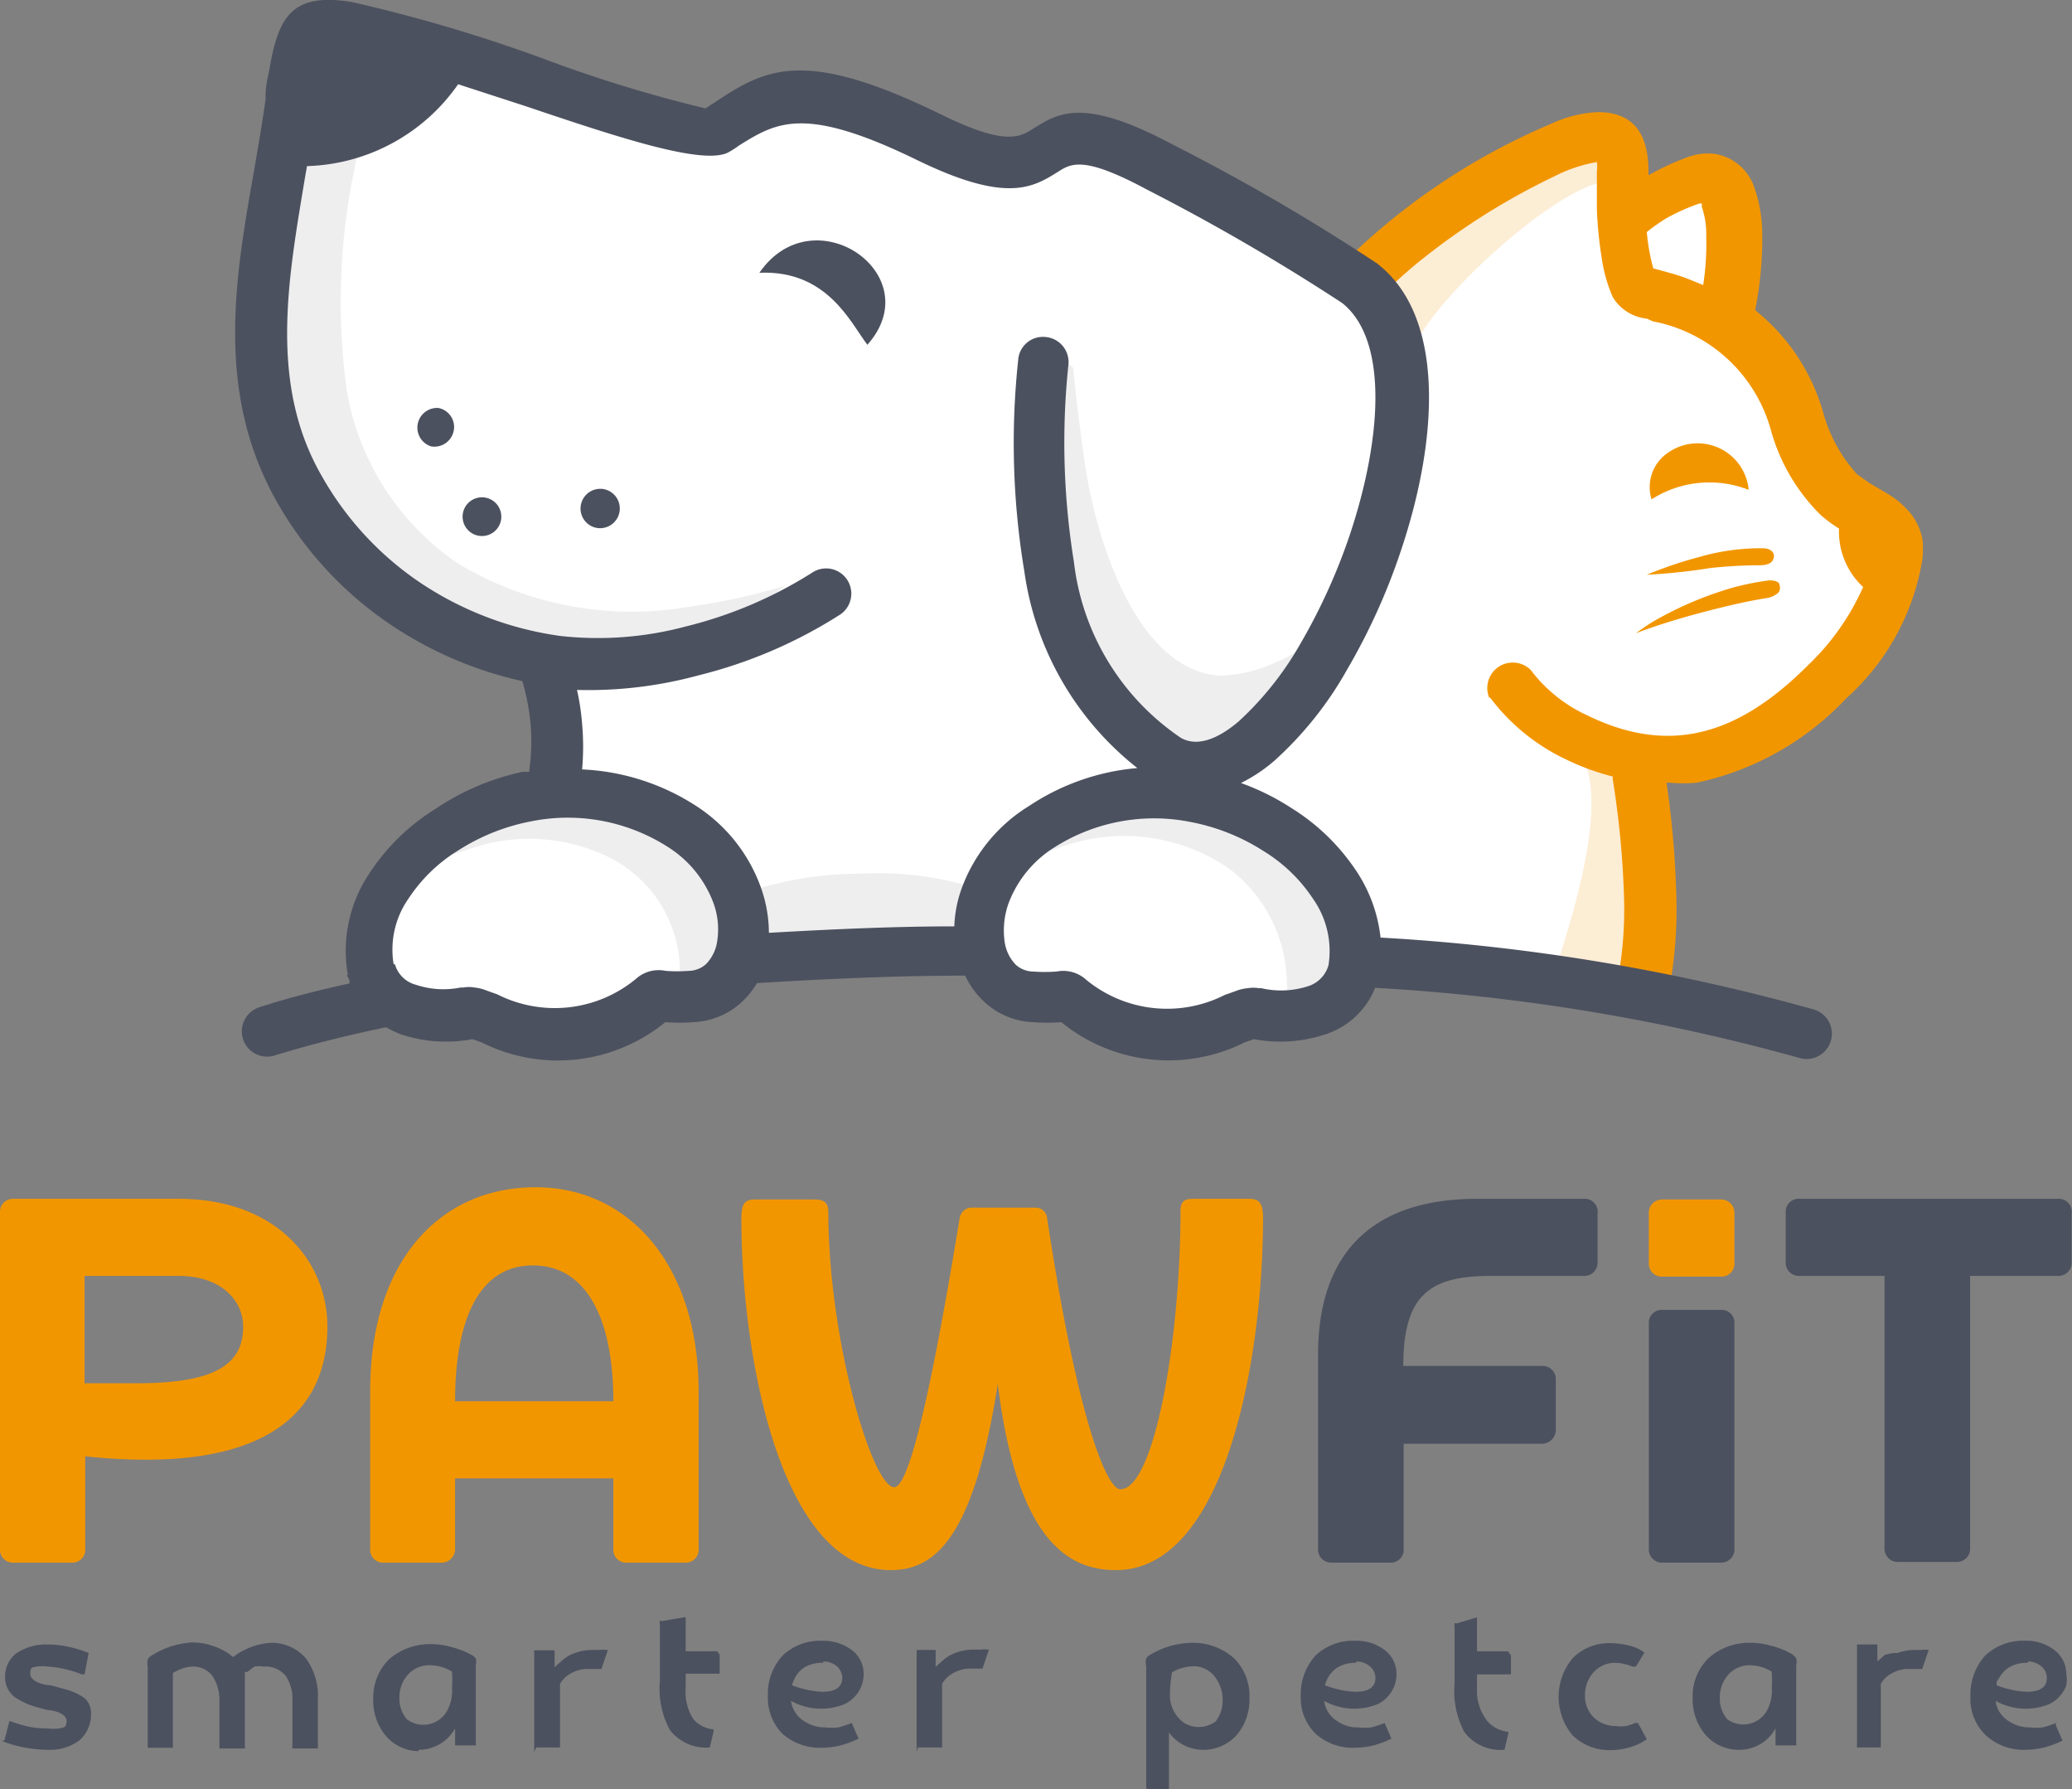 <svg id="图层_1" data-name="图层 1" xmlns="http://www.w3.org/2000/svg" viewBox="0 0 61.01 52.67"><rect x="0" y="0" width="61.01" height="52.67" fill="#808080" stroke="none"/><defs><style>.cls-1{fill:#fff;}.cls-1,.cls-2,.cls-3,.cls-4,.cls-5{fill-rule:evenodd;}.cls-2{fill:#fcedd5;}.cls-3{fill:#eeeeef;}.cls-4{fill:#4c515f;}.cls-5{fill:#f29600;}</style></defs><title>未标题-2</title><path class="cls-1" d="M48.86,4.48c.65.42.51,1.23.72,1.85.25-.07,1.7-1.12,2.54-.72,1,.5-.28,3.08.55,4.23.29.4.91,1.08,1.2,1.57.75,1.28,1.09,2.45,1.41,2.82,1.45,1.73,2.32,1.91,2,3.09a10.49,10.49,0,0,1-3.64,4.5,7.84,7.84,0,0,1-2.72.82c-1,.13-.92,0-1,1.18-.09,1.75.7,3.81-.24,5.32-.47.75-3.22-.12-4.05-.15-1.27,0-2.71-.32-3.92-.28-.94,0-.54.73-.74.92a2.12,2.12,0,0,1-1.1.58c-1.08.16-1.56-.2-1.87,0a4.71,4.71,0,0,1-2.42.55c-1.09-.12-1.89-.83-2.82-1.1-.25-.07-.91.13-1.4-.1a2.35,2.35,0,0,1-1.13-1.29c-2.36,0-3.94.15-6.54.15-1,1.08-1.28,1.09-2.91,1.46-.63.14-1.25.74-2.18.95a2.82,2.82,0,0,1-2-.24,2.61,2.61,0,0,0-1.07-.33c-.84,0-2.26.2-2.7-.59a2.84,2.84,0,0,1,0-2.57c1.52-3.71,4.6-3,4.92-3.68s-.12-2.76-.29-3.57c0-.18-1.21-.37-2.32-.91-1.82-.88-3.5-1.82-4.45-3.49a11.24,11.24,0,0,1-1.5-4.88,33.73,33.73,0,0,1,.91-6.14c1.17-3,1.75-3.47,4.6-2.53C18,3,20.33,4.24,22.48,4.14c.61,0,.74-.44,1.27-.74a4.54,4.54,0,0,1,3.36-.08c1.29.55,2.65,1.58,4,1.58s2.18-1,4,0c.53.31,6.35,3.51,6.33,3.54s1.29-.88,2.57-1.75C44.83,6.11,47.85,3.83,48.86,4.48Z" transform="translate(-1.51 -0.28)"/><path class="cls-2" d="M42,8.62c-.16.57,1.2,1.8,1.24,1.71C43.86,9,47.1,6,48.64,5.65c.88-.17.51-.91-.4-.9C46.88,4.76,42.31,7.5,42,8.62Z" transform="translate(-1.51 -0.28)"/><path class="cls-2" d="M48,22.38c1.22,1.78-1,6.93-.75,6.85,0,0,2.87.86,2.83,0,0-1.56.57-4.48-.47-5.88A2.46,2.46,0,0,0,48,22.38Z" transform="translate(-1.51 -0.28)"/><path class="cls-3" d="M39.84,25.25C38.13,23.77,35,23,33.13,24.3c-.31.22-.69.43-.73.83,0,.11,0,.22.09.18l.27-.1a5.47,5.47,0,0,1,4.9.61,4.28,4.28,0,0,1,1.74,3.42c.05.38,0,.58.05.61C40.2,30.6,42.77,27.79,39.84,25.25Z" transform="translate(-1.51 -0.28)"/><path class="cls-3" d="M23.15,26.67A10.43,10.43,0,0,1,26.83,26a9.58,9.58,0,0,1,3.49.45c.55.22-.18,1.08-.31,1.59H23.29C23.37,27.55,23,26.72,23.15,26.67Z" transform="translate(-1.51 -0.28)"/><path class="cls-3" d="M21.87,24.91a4.72,4.72,0,0,0-3.29-1.11c-3.2.1-4,1.72-3.69,1.62l.31-.1a5.35,5.35,0,0,1,4.33.24,3.77,3.77,0,0,1,2,3.32,4.79,4.79,0,0,0,.05.7C22.24,30.11,25.37,27.93,21.87,24.91Z" transform="translate(-1.51 -0.28)"/><path class="cls-3" d="M24.6,17.54l-.41.11a18.38,18.38,0,0,1-2.38.49A9.93,9.93,0,0,1,15,16.87a7.71,7.71,0,0,1-3.28-5.1A19.23,19.23,0,0,1,12,5c.08-.45.15-.93.05-1s-1.79-.08-2,.31a25.13,25.13,0,0,0-.6,7.07,7.94,7.94,0,0,0,2.13,5A9.14,9.14,0,0,0,18,19.59,8.94,8.94,0,0,0,24.6,17.54Z" transform="translate(-1.51 -0.28)"/><path class="cls-4" d="M19.19,14.67A.58.58,0,0,0,19,15.8a.58.58,0,1,0,.22-1.13Z" transform="translate(-1.51 -0.28)"/><path class="cls-4" d="M15.81,14.93a.57.57,0,0,0-.67.46.57.57,0,1,0,.67-.46Z" transform="translate(-1.51 -0.28)"/><path class="cls-4" d="M14.42,12.29a.58.58,0,0,0-.22,1.13.58.58,0,0,0,.67-.46A.57.57,0,0,0,14.42,12.29Z" transform="translate(-1.51 -0.28)"/><path class="cls-3" d="M32.51,15.89A12.92,12.92,0,0,0,34,20.48c3.34,5.82,6.3-1,6.07-1.08s-.57.21-1,.38a4.16,4.16,0,0,1-1.67.39c-2.58-.21-3.74-4.43-4-6.63-.12-.85-.23-1.8-.29-2.43C33,11,33,11,32.91,11,32.63,11.18,32.49,15.44,32.51,15.89Z" transform="translate(-1.51 -0.28)"/><path class="cls-5" d="M45.36,20.82A.75.75,0,0,1,46.58,20a4.37,4.37,0,0,0,1.67,1.34c2.52,1.23,4.53.49,6.5-1.48a7.21,7.21,0,0,0,1.62-2.3,2.22,2.22,0,0,1-.71-1.72l0,0a4.26,4.26,0,0,1-.53-.39A5.61,5.61,0,0,1,53.67,13a4.47,4.47,0,0,0-3.49-3.26L50,9.66a1.33,1.33,0,0,1-1-.63,4.38,4.38,0,0,1-.32-1.11,12,12,0,0,1-.15-1.47c0-.4,0-.8,0-1.13a1,1,0,0,0,0-.27,4.4,4.4,0,0,0-1.27.43,20.23,20.23,0,0,0-4,2.53,14.24,14.24,0,0,0-1.33,1.24l-1.09-1a19.38,19.38,0,0,1,6.33-4.32,3.7,3.7,0,0,1,1.38-.35c.88,0,1.5.43,1.5,1.76v.1a7.37,7.37,0,0,1,1.2-.55,1.67,1.67,0,0,1,.75-.08,1.47,1.47,0,0,1,1.17,1,4.21,4.21,0,0,1,.23,1.39,10.69,10.69,0,0,1-.21,2.21,5.93,5.93,0,0,1,2,3,4.46,4.46,0,0,0,1,1.83l.35.25.49.29a2.58,2.58,0,0,1,.7.57,1.72,1.72,0,0,1,.39.83,3.09,3.09,0,0,1,0,.53,7,7,0,0,1-2.25,4.13,8.44,8.44,0,0,1-4.4,2.48,4.29,4.29,0,0,1-.8,0h-.09a27.37,27.37,0,0,1,.29,3.37,12.61,12.61,0,0,1-.15,2.36c0,.19,0,.21-.07.39a.75.75,0,0,1-.91.54.74.74,0,0,1-.54-.9,2.33,2.33,0,0,0,0-.28,11.32,11.32,0,0,0,.13-2.08A26.63,26.63,0,0,0,49,23.24a.31.31,0,0,1,0-.1,7.23,7.23,0,0,1-1.37-.5,6,6,0,0,1-2.24-1.82ZM50,7.11a6.05,6.05,0,0,0,.19,1.07c.36.1.69.18,1,.3l.47.19a7.83,7.83,0,0,0,.09-1.42,2.48,2.48,0,0,0-.13-.88c0-.07,0-.1,0-.1l-.07,0a6,6,0,0,0-1,.45A6,6,0,0,0,50,7.11Z" transform="translate(-1.51 -0.28)"/><path class="cls-4" d="M23.87,8.31c2-.09,2.69,1.48,3.18,2.12C28.89,8.36,25.46,6,23.87,8.31Z" transform="translate(-1.51 -0.28)"/><path class="cls-5" d="M53,14.7a3.16,3.16,0,0,0-2.86.28,1.22,1.22,0,0,1,.51-1.39A1.51,1.51,0,0,1,53,14.7Z" transform="translate(-1.51 -0.28)"/><path class="cls-4" d="M13.14,28.67h0v0a.87.87,0,0,0,.62.6,2.54,2.54,0,0,0,1.31.08h.08a.93.93,0,0,1,.33,0,1.27,1.27,0,0,1,.36.09l.31.11a3.75,3.75,0,0,0,4.08-.45,1,1,0,0,1,.88-.24,4.69,4.69,0,0,0,.68,0,.78.78,0,0,0,.51-.2,1.21,1.21,0,0,0,.33-.69,2.25,2.25,0,0,0-.11-1.1,3.32,3.32,0,0,0-1.38-1.68,5.47,5.47,0,0,0-4-.73,6.07,6.07,0,0,0-2.13.85,4.66,4.66,0,0,0-1.47,1.42,2.62,2.62,0,0,0-.44,1.93ZM15,2.76l2,.65c2.73.92,5.31,1.78,6,1.33a2.36,2.36,0,0,0,.26-.17c1.11-.69,1.92-1.2,5.23.41,2.66,1.3,3.43.82,4.17.36.39-.25.76-.48,2.62.52h0a62.09,62.09,0,0,1,5.75,3.34c1.37,1.09,1.16,4,.24,6.78a17.48,17.48,0,0,1-1.47,3.25,9.41,9.41,0,0,1-1.81,2.28c-.63.54-1.24.76-1.71.49a7.26,7.26,0,0,1-3.15-5.19,21.94,21.94,0,0,1-.16-5.8.74.74,0,0,0-.68-.81.73.73,0,0,0-.8.68,23,23,0,0,0,.18,6.21A8.94,8.94,0,0,0,35,22.89,6.79,6.79,0,0,0,31.82,24a4.77,4.77,0,0,0-2,2.45,3.62,3.62,0,0,0-.21,1.1c-1.85,0-3.68.09-5.46.19a4,4,0,0,0-.22-1.29A4.77,4.77,0,0,0,22,24a6.71,6.71,0,0,0-3.35-1.07,7.48,7.48,0,0,0,0-1.34,7,7,0,0,0-.15-1,12.33,12.33,0,0,0,3.58-.43,13.94,13.94,0,0,0,4.17-1.79.74.74,0,1,0-.83-1.23,12.51,12.51,0,0,1-3.71,1.58A10,10,0,0,1,18,19a9.85,9.85,0,0,1-4.06-1.53A9.28,9.28,0,0,1,11,14.32c-1.59-2.73-1-5.85-.51-8.81l.06-.34A5.62,5.62,0,0,0,15,2.76ZM42,29.36a2.35,2.35,0,0,1-1.47,1.37,4.2,4.2,0,0,1-2.1.14h0l-.28.1a5,5,0,0,1-5.39-.6,5.41,5.41,0,0,1-.83,0,2.23,2.23,0,0,1-1.45-.61,2.47,2.47,0,0,1-.55-.76c-2.07,0-4.14.1-6.13.22a2.49,2.49,0,0,1-.43.54,2.23,2.23,0,0,1-1.45.61,5.24,5.24,0,0,1-.82,0,5,5,0,0,1-5.4.6l-.28-.1h0a4.2,4.2,0,0,1-2.1-.14,3,3,0,0,1-.44-.21c-1.21.25-2.31.53-3.28.83a.74.74,0,0,1-.45-1.42c.8-.26,1.69-.49,2.65-.7,0-.06,0-.13-.05-.19s0-.05,0-.07v0h0a4.09,4.09,0,0,1,.65-3,6.24,6.24,0,0,1,1.92-1.87A7.32,7.32,0,0,1,16.9,23l.19,0a6.53,6.53,0,0,0,.05-1.33,6.61,6.61,0,0,0-.25-1.34,11.3,11.3,0,0,1-3.8-1.61,10.75,10.75,0,0,1-3.4-3.62C7.83,11.86,8.43,8.47,9,5.25c.12-.72.25-1.44.33-2.06l0-.1c0-.28.07-.54.11-.75.26-1.56.66-2.29,2.43-2A45.73,45.73,0,0,1,17.49,2a40.23,40.23,0,0,0,4.79,1.47l.25-.16c1.51-1,2.62-1.65,6.67.33,1.91.94,2.33.68,2.73.43.76-.48,1.5-.93,4.12.47l0,0a60.52,60.52,0,0,1,6,3.49c2,1.53,1.83,5.09.73,8.4A18.52,18.52,0,0,1,41.17,20a10.55,10.55,0,0,1-2.12,2.66,4.65,4.65,0,0,1-1,.67,7.14,7.14,0,0,1,1.49.74,6.24,6.24,0,0,1,1.92,1.87,4.38,4.38,0,0,1,.7,1.94A59.92,59.92,0,0,1,54.93,30a.74.74,0,1,1-.45,1.42A58.75,58.75,0,0,0,42,29.36ZM15.39,30.85Zm0,0Zm25.24-2.17h0a2.67,2.67,0,0,0-.45-1.93,4.66,4.66,0,0,0-1.47-1.42,6.07,6.07,0,0,0-2.13-.85,5.47,5.47,0,0,0-4,.73,3.32,3.32,0,0,0-1.38,1.68,2.38,2.38,0,0,0-.11,1.1,1.21,1.21,0,0,0,.33.69.78.78,0,0,0,.51.2,4.87,4.87,0,0,0,.69,0,1,1,0,0,1,.87.24,3.75,3.75,0,0,0,4.08.45l.31-.11a1.25,1.25,0,0,1,.37-.09,1,1,0,0,1,.33,0h.07A2.58,2.58,0,0,0,40,29.32a.91.91,0,0,0,.62-.6v0Zm-2.25,2.17Zm0,0Z" transform="translate(-1.51 -0.28)"/><path class="cls-5" d="M53.45,16.42a6.44,6.44,0,0,0-1.88.25A11.63,11.63,0,0,0,50,17.2,17.84,17.84,0,0,0,51.88,17a13.9,13.9,0,0,1,1.44-.08c.32,0,.4-.12.42-.23S53.7,16.44,53.45,16.42Z" transform="translate(-1.51 -0.28)"/><path class="cls-5" d="M53.91,17.51c0-.1-.14-.16-.35-.14a8.43,8.43,0,0,0-1,.2,10.5,10.5,0,0,0-2.36,1c-.17.1-.37.24-.52.35.58-.22,1.17-.4,1.75-.56.75-.2,1.4-.36,2.07-.47a.68.68,0,0,0,.37-.16A.23.23,0,0,0,53.91,17.51Z" transform="translate(-1.51 -0.28)"/><path class="cls-5" d="M50.06,37.25V36a.39.39,0,0,1,.41-.41h1.7a.39.39,0,0,1,.41.41v1.46a.38.38,0,0,1-.41.4h-1.7a.38.38,0,0,1-.41-.4Z" transform="translate(-1.51 -0.28)"/><path class="cls-5" d="M1.91,46.28H3.62a.38.38,0,0,0,.4-.42V43.15a16.5,16.5,0,0,0,1.79.1c3.69,0,5.34-1.5,5.34-3.92,0-1.91-1.49-3.76-4.38-3.76H1.91a.38.38,0,0,0-.4.4v9.89a.38.38,0,0,0,.4.42ZM5.52,41C5.08,41,4.57,41,4,41V37.84H6.77c1.28,0,1.9.75,1.9,1.49C8.67,40.47,7.81,41,5.52,41Z" transform="translate(-1.51 -0.28)"/><path class="cls-5" d="M12.81,46.28h1.67a.4.4,0,0,0,.43-.42V43.8h4.66v2.06a.38.38,0,0,0,.4.42h1.71a.38.38,0,0,0,.4-.42V41.23c0-3.65-2-6-4.8-6s-4.87,2.15-4.87,6v4.63a.38.38,0,0,0,.4.42Zm2.1-4.75c0-2.41.71-4,2.29-4s2.37,1.57,2.37,4Z" transform="translate(-1.51 -0.28)"/><path class="cls-5" d="M27.74,46.5c1.33,0,2.45-1,3.15-5.48.58,4.73,2.16,5.48,3.48,5.48,3.21,0,4.33-6.18,4.33-10.37,0-.45-.13-.56-.4-.56H36.69c-.21,0-.42,0-.42.35,0,3.79-.77,8.2-1.77,8.2-.38,0-1.24-1.9-2.16-8a.34.34,0,0,0-.36-.29H30.14a.36.36,0,0,0-.37.29c-1,6.12-1.58,7.94-1.93,7.94-.64,0-1.94-4.33-1.94-8.12,0-.32-.21-.35-.42-.35H23.74c-.29,0-.4.11-.4.56C23.34,40.32,24.54,46.5,27.74,46.5Z" transform="translate(-1.51 -0.28)"/><path class="cls-4" d="M48.14,35.57H45c-3,0-4.68,1.52-4.68,4.59v5.7a.39.39,0,0,0,.41.42h1.71a.38.38,0,0,0,.4-.42V42.78h4.06a.41.41,0,0,0,.42-.43V40.91a.39.39,0,0,0-.42-.42H42.83c0-2.07.76-2.65,2.57-2.65h2.74a.39.39,0,0,0,.41-.42V36A.38.38,0,0,0,48.14,35.57Z" transform="translate(-1.51 -0.28)"/><path class="cls-4" d="M50.47,46.28h1.7a.39.39,0,0,0,.41-.42V39.25a.38.38,0,0,0-.41-.41h-1.7a.38.38,0,0,0-.41.41v6.61A.39.39,0,0,0,50.47,46.28Z" transform="translate(-1.51 -0.28)"/><path class="cls-4" d="M62.11,35.57H54.5a.38.38,0,0,0-.41.4v1.45a.39.39,0,0,0,.41.42H57v8a.39.39,0,0,0,.41.42h1.7a.39.39,0,0,0,.41-.42v-8h2.58a.39.39,0,0,0,.41-.42V36A.38.38,0,0,0,62.11,35.57Z" transform="translate(-1.51 -0.28)"/><path class="cls-4" d="M56.18,51.72h.71s0,0,0-.05V49.85h0a.8.8,0,0,1,.32-.31,1,1,0,0,1,.45-.13l.28,0h.17a.1.1,0,0,0,0,0l.19-.56a0,0,0,0,0,0,0,.12.12,0,0,0,0,0,.65.65,0,0,0-.19,0l-.21,0a1.44,1.44,0,0,0-.51.09A1.13,1.13,0,0,0,57,49l-.21.19v-.45s0,0,0-.05h-.6a.11.11,0,0,0,0,.05v2.89a.08.08,0,0,0,0,.05Z" transform="translate(-1.51 -0.28)"/><path class="cls-4" d="M50,51.48l0,0v0L49.74,51s0,0,0,0l-.08,0h0a2,2,0,0,1-.26.09,1.19,1.19,0,0,1-.32,0,.92.92,0,0,1-.65-.26.89.89,0,0,1-.25-.64,1,1,0,0,1,.25-.68.85.85,0,0,1,.65-.28,1.35,1.35,0,0,1,.49.11l.05,0h.06l0,0,.25-.41s0,0,0,0a0,0,0,0,0,0,0,1.09,1.09,0,0,0-.42-.2,2.33,2.33,0,0,0-.59-.08,1.51,1.51,0,0,0-1.1.44,1.77,1.77,0,0,0,0,2.28,1.56,1.56,0,0,0,1.11.43,2.1,2.1,0,0,0,.56-.08A1.75,1.75,0,0,0,50,51.48Z" transform="translate(-1.51 -0.28)"/><path class="cls-4" d="M45.91,48.89H45v-1h0s0,0,0,0l0,0h0l-.6.18a.07.07,0,0,0-.06,0,.19.19,0,0,0,0,.08l0,1.68a2.57,2.57,0,0,0,.29,1.44,1.34,1.34,0,0,0,1.18.52h0s0,0,0,0l.11-.47h0a.06.06,0,0,0,0-.06l0,0h0a.93.93,0,0,1-.61-.31A1.42,1.42,0,0,1,45,50v-.43h1a.06.06,0,0,0,0,0v-.56a.06.06,0,0,0,0,0Z" transform="translate(-1.51 -0.28)"/><path class="cls-4" d="M35.29,53h.64s0,0,0,0,0,0,0,0V51.28a1.25,1.25,0,0,0,1,.51,1.31,1.31,0,0,0,1-.44,1.61,1.61,0,0,0,.37-1.09,1.55,1.55,0,0,0-.46-1.17,1.81,1.81,0,0,0-1.24-.45,2.58,2.58,0,0,0-.62.09,2.48,2.48,0,0,0-.58.25.29.29,0,0,0-.14.13.43.43,0,0,0,0,.22v3.56a.07.07,0,0,0,0,0Zm1.09-2a1,1,0,0,1-.42-.89,3.93,3.93,0,0,1,.06-.6l0,0a1.07,1.07,0,0,1,.31-.13,1.33,1.33,0,0,1,.34-.05.78.78,0,0,1,.61.31,1.09,1.09,0,0,1,.23.7,1,1,0,0,1-.2.61A.83.83,0,0,1,36.38,51Z" transform="translate(-1.51 -0.28)"/><path class="cls-4" d="M28.54,51.72h.71s0,0,0-.05V49.85h0a.84.84,0,0,1,.31-.31A1.1,1.1,0,0,1,30,49.4l.28,0h.16s0,0,0,0l.19-.56s0,0,0,0,0,0-.05,0a.65.65,0,0,0-.19,0l-.21,0a1.54,1.54,0,0,0-.52.09,1.18,1.18,0,0,0-.39.23l-.21.19v-.45s0,0,0-.05H28.5s0,0,0,.05v2.89a.07.07,0,0,0,0,.05Z" transform="translate(-1.51 -0.28)"/><path class="cls-4" d="M26.58,51v0a2.23,2.23,0,0,1-.39.13,1.58,1.58,0,0,1-.38,0,1.07,1.07,0,0,1-.6-.17.84.84,0,0,1-.41-.61,1.83,1.83,0,0,0,1.59.09,1,1,0,0,0,.49-.54,1,1,0,0,0,.06-.36.87.87,0,0,0-.34-.68,1.4,1.4,0,0,0-.88-.28,1.6,1.6,0,0,0-1.16.43,1.66,1.66,0,0,0-.44,1.2,1.51,1.51,0,0,0,.43,1.11,1.68,1.68,0,0,0,1.17.41,2.35,2.35,0,0,0,.54-.07,2.77,2.77,0,0,0,.53-.2v0l-.2-.46Zm-.83-1.81a.61.61,0,0,1,.39.13.47.47,0,0,1,.17.35c0,.66-1.14.36-1.48.22a.93.93,0,0,1,.08-.2.81.81,0,0,1,.26-.31A1,1,0,0,1,25.75,49.23Z" transform="translate(-1.51 -0.28)"/><path class="cls-4" d="M22.63,48.89H21.7l0-1h0s0,0,0,0l-.05,0h0L21,48a.05.05,0,0,0-.06,0,.11.11,0,0,0,0,.08l0,1.68a2.57,2.57,0,0,0,.29,1.44,1.34,1.34,0,0,0,1.18.52h0l0,0,.11-.47h0a.13.13,0,0,0,0-.06l0,0h0a.9.9,0,0,1-.6-.31,1.49,1.49,0,0,1-.22-.9v-.43h1a.06.06,0,0,0,0,0v-.56a.06.06,0,0,0,0,0Z" transform="translate(-1.51 -0.28)"/><path class="cls-4" d="M17.3,51.72H18s0,0,0-.05V49.85h0a.8.8,0,0,1,.32-.31,1,1,0,0,1,.45-.13l.28,0h.17a.1.1,0,0,0,0,0l.19-.56a0,0,0,0,0,0,0s0,0-.05,0a.65.65,0,0,0-.19,0l-.21,0a1.54,1.54,0,0,0-.52.09,1.18,1.18,0,0,0-.39.23l-.21.19v-.45s0,0,0-.05h-.6a.11.11,0,0,0,0,.05v2.89a.08.08,0,0,0,0,.05Z" transform="translate(-1.51 -0.28)"/><path class="cls-4" d="M13.83,51.79a1.22,1.22,0,0,0,1.08-.63v.5a.05.05,0,0,0,0,0s0,0,0,0h.61a.07.07,0,0,0,0-.05V49.31a.49.49,0,0,0,0-.21A.41.41,0,0,0,15.4,49a2.42,2.42,0,0,0-.58-.23,2.15,2.15,0,0,0-.61-.09,1.83,1.83,0,0,0-1.25.45,1.59,1.59,0,0,0-.46,1.17,1.61,1.61,0,0,0,.38,1.09,1.29,1.29,0,0,0,.95.44Zm-.34-.9a.92.92,0,0,1-.22-.62,1,1,0,0,1,.24-.68.85.85,0,0,1,.63-.29,1.34,1.34,0,0,1,.4.06,1.2,1.2,0,0,1,.28.13l0,0v.06a3,3,0,0,1,0,.42,1.22,1.22,0,0,1-.15.68A.8.8,0,0,1,13.49,50.89Z" transform="translate(-1.51 -0.28)"/><path class="cls-4" d="M9.55,48.64a1.8,1.8,0,0,0-.57.1,2,2,0,0,0-.54.27l-.07.05L8.3,49a1.77,1.77,0,0,0-.53-.27,1.81,1.81,0,0,0-.61-.1A2.48,2.48,0,0,0,6,49a.29.29,0,0,0-.14.13.57.57,0,0,0,0,.22v2.33a.07.07,0,0,0,0,.05h.74a.08.08,0,0,0,0-.05V49.53l0,0a1.66,1.66,0,0,1,.27-.13,1,1,0,0,1,.34-.06.7.7,0,0,1,.57.3,1.26,1.26,0,0,1,.19.71v1.35s0,0,0,.05h.75a.07.07,0,0,0,0-.05v-2.2l.07,0L9,49.34a.9.9,0,0,1,.28,0,.77.77,0,0,1,.64.27,1.2,1.2,0,0,1,.2.74v1.35a.08.08,0,0,0,0,.05h.75s0,0,0-.05v-1.4a1.86,1.86,0,0,0-.36-1.21A1.33,1.33,0,0,0,9.55,48.64Z" transform="translate(-1.51 -0.28)"/><path class="cls-4" d="M1.57,51.53a3.18,3.18,0,0,0,.6.18,3.92,3.92,0,0,0,.76.08,1.43,1.43,0,0,0,.92-.28,1,1,0,0,0,.34-.77A.58.58,0,0,0,4,50.27,1.73,1.73,0,0,0,3.4,50L3,49.89c-.17,0-.6-.1-.6-.34s.1-.17.19-.21a1.19,1.19,0,0,1,.33,0,3.29,3.29,0,0,1,1,.23H4l.12-.63h0a3.38,3.38,0,0,0-.54-.17,2.82,2.82,0,0,0-.65-.08,1.56,1.56,0,0,0-.94.26.86.86,0,0,0-.33.7.73.73,0,0,0,.26.57,2.09,2.09,0,0,0,.62.3l.37.1c.17,0,.56.1.56.32s-.11.19-.21.22a1.64,1.64,0,0,1-.38,0,2.69,2.69,0,0,1-.57-.06,5.16,5.16,0,0,1-.52-.16h0l-.15.57Z" transform="translate(-1.51 -0.28)"/><path class="cls-4" d="M52.72,51.79a1.21,1.21,0,0,0,1.07-.63v.5a.05.05,0,0,0,0,0,0,0,0,0,0,0,0h.61a.07.07,0,0,0,0-.05V49.31a.49.49,0,0,0,0-.21.41.41,0,0,0-.15-.14,2.27,2.27,0,0,0-.58-.23,2.15,2.15,0,0,0-.61-.09,1.79,1.79,0,0,0-1.24.45,1.56,1.56,0,0,0-.47,1.17,1.61,1.61,0,0,0,.38,1.09,1.3,1.3,0,0,0,1,.44Zm-.35-.9a.92.92,0,0,1-.22-.62,1,1,0,0,1,.24-.68A.85.85,0,0,1,53,49.3a1.34,1.34,0,0,1,.4.06,1.2,1.2,0,0,1,.28.13l0,0v.06a3,3,0,0,1,0,.42,1.22,1.22,0,0,1-.15.68A.8.8,0,0,1,52.37,50.89Z" transform="translate(-1.51 -0.28)"/><path class="cls-4" d="M42.28,51v0a3,3,0,0,1-.39.13,1.64,1.64,0,0,1-.38,0,1,1,0,0,1-.6-.17.82.82,0,0,1-.41-.61,1.83,1.83,0,0,0,1.59.09,1,1,0,0,0,.48-.54,1,1,0,0,0,.06-.36.87.87,0,0,0-.34-.68,1.35,1.35,0,0,0-.87-.28,1.61,1.61,0,0,0-1.17.43,1.7,1.7,0,0,0-.44,1.2,1.48,1.48,0,0,0,.44,1.11,1.65,1.65,0,0,0,1.17.41,2.5,2.5,0,0,0,.54-.07,3,3,0,0,0,.52-.2s0,0,0,0L42.28,51Zm-.84-1.81a.61.61,0,0,1,.39.13.45.45,0,0,1,.18.35c0,.66-1.15.36-1.49.22a2.07,2.07,0,0,1,.08-.2.85.85,0,0,1,.27-.31A1,1,0,0,1,41.44,49.23Z" transform="translate(-1.51 -0.28)"/><path class="cls-4" d="M62.05,51v0a3,3,0,0,1-.39.13,1.64,1.64,0,0,1-.38,0,1.07,1.07,0,0,1-.6-.17.82.82,0,0,1-.41-.61,1.83,1.83,0,0,0,1.59.09,1,1,0,0,0,.49-.54,1,1,0,0,0,0-.36.87.87,0,0,0-.34-.68,1.35,1.35,0,0,0-.87-.28,1.62,1.62,0,0,0-1.17.43,1.7,1.7,0,0,0-.44,1.2A1.48,1.48,0,0,0,60,51.38a1.66,1.66,0,0,0,1.17.41,2.5,2.5,0,0,0,.54-.07,3.05,3.05,0,0,0,.53-.2v0l-.2-.46Zm-.83-1.81a.6.6,0,0,1,.38.13.45.45,0,0,1,.18.35c0,.66-1.15.36-1.48.22,0-.09,0-.13.07-.2a.85.85,0,0,1,.27-.31A1,1,0,0,1,61.22,49.23Z" transform="translate(-1.51 -0.28)"/></svg>